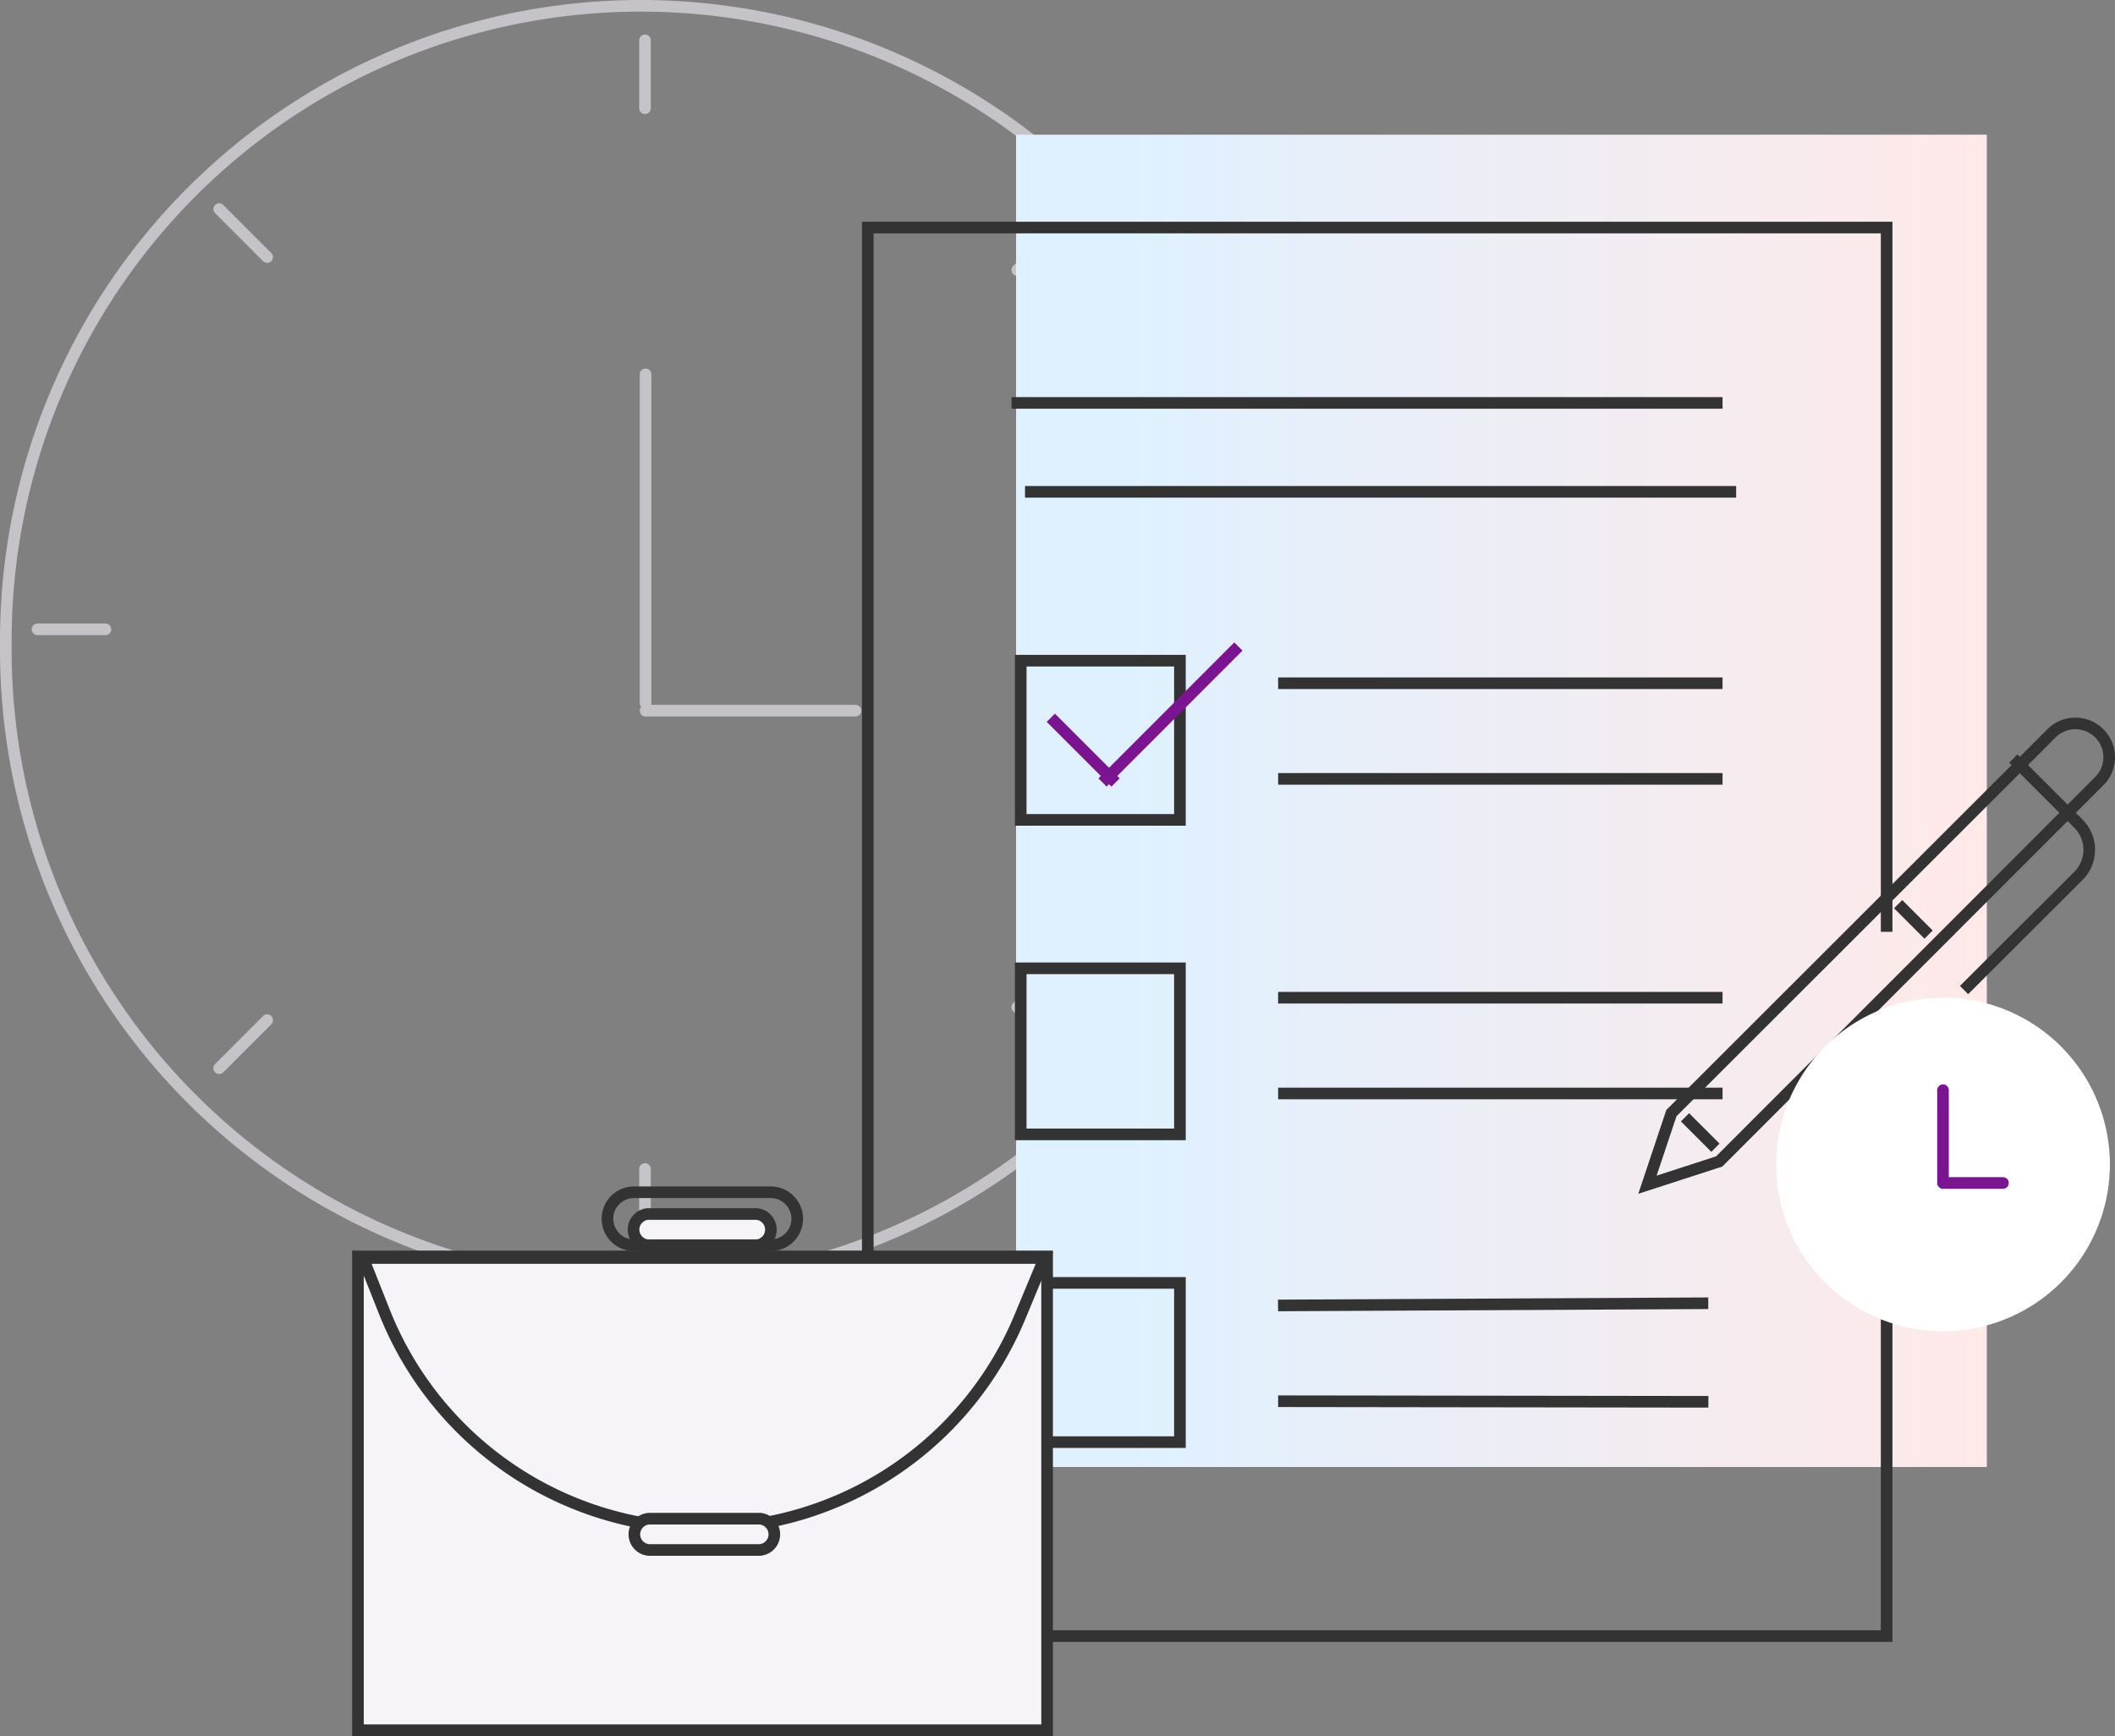 <?xml version="1.0" encoding="UTF-8"?>
<svg xmlns="http://www.w3.org/2000/svg" xmlns:xlink="http://www.w3.org/1999/xlink" id="f16ee1d0-befd-49d2-b9ed-3a282c592cc2" data-name="b29802a7-5487-4fa3-803f-bb3e81554201" viewBox="0 0 181.99 149.38">
  <rect x="0" y="0" width="181.99" height="149.38" fill="#808080" stroke="none"/>
  <defs>
    <linearGradient id="b83f726e-1680-4929-bfc4-a3bf6710c7ac" x1="176.23" y1="424.97" x2="102.81" y2="424.97" gradientTransform="translate(-5.9 -356.06)" gradientUnits="userSpaceOnUse">
      <stop offset="0" stop-color="#ffe9e9"></stop>
      <stop offset="1" stop-color="#dff1ff"></stop>
    </linearGradient>
  </defs>
  <path d="M55.1.5h0a54.64,54.64,0,0,1,54.68,54.6v.84a54.64,54.64,0,0,1-54.66,54.62h0A54.64,54.64,0,0,1,.5,55.94v-.8A54.64,54.64,0,0,1,55.1.5Z" transform="translate(0 0)" fill="none" stroke="#c5c3c7"></path>
  <line x1="55.55" y1="32.21" x2="55.55" y2="60.5" fill="none" stroke="#c5c3c7" stroke-linecap="round"></line>
  <line x1="55.5" y1="3.47" x2="55.5" y2="9.31" fill="none" stroke="#c5c3c7" stroke-linecap="round"></line>
  <line x1="55.5" y1="100.59" x2="55.5" y2="106.42" fill="none" stroke="#c5c3c7" stroke-linecap="round"></line>
  <line x1="3.23" y1="54.15" x2="9.07" y2="54.15" fill="none" stroke="#c5c3c7" stroke-linecap="round"></line>
  <line x1="100.34" y1="54.15" x2="106.18" y2="54.15" fill="none" stroke="#c5c3c7" stroke-linecap="round"></line>
  <line x1="91.66" y1="19.11" x2="87.53" y2="23.24" fill="none" stroke="#c5c3c7" stroke-linecap="round"></line>
  <line x1="22.99" y1="87.78" x2="18.86" y2="91.91" fill="none" stroke="#c5c3c7" stroke-linecap="round"></line>
  <line x1="18.86" y1="17.99" x2="22.99" y2="22.12" fill="none" stroke="#c5c3c7" stroke-linecap="round"></line>
  <line x1="87.53" y1="86.66" x2="91.66" y2="90.78" fill="none" stroke="#c5c3c7" stroke-linecap="round"></line>
  <line x1="73.61" y1="61.15" x2="55.55" y2="61.15" fill="none" stroke="#c5c3c7" stroke-linecap="round"></line>
  <rect x="87.43" y="11.59" width="83.53" height="114.64" fill="url(#b83f726e-1680-4929-bfc4-a3bf6710c7ac)"></rect>
  <path d="M162.34,80.18V19.58H74.67v121.2h87.67V90.47" transform="translate(0 0)" fill="none" stroke="#333"></path>
  <path d="M101.53,56.85v13.7H87.83V56.85Z" transform="translate(0 0)" fill="none" stroke="#333"></path>
  <path d="M101.53,83.32V97.61H87.83V83.32Z" transform="translate(0 0)" fill="none" stroke="#333"></path>
  <path d="M101.53,110.39v13.7H87.83v-13.7Z" transform="translate(0 0)" fill="none" stroke="#333"></path>
  <line x1="109.98" y1="58.79" x2="148.22" y2="58.79" fill="none" stroke="#333"></line>
  <line x1="87.04" y1="34.67" x2="148.22" y2="34.67" fill="none" stroke="#333"></line>
  <line x1="88.2" y1="42.32" x2="149.39" y2="42.32" fill="none" stroke="#333"></line>
  <line x1="109.98" y1="85.85" x2="148.22" y2="85.85" fill="none" stroke="#333"></line>
  <line x1="109.97" y1="112.33" x2="146.99" y2="112.14" fill="none" stroke="#333"></line>
  <line x1="109.98" y1="67.02" x2="148.22" y2="67.02" fill="none" stroke="#333"></line>
  <line x1="90.42" y1="61.76" x2="95.99" y2="67.33" fill="none" stroke="#7a1490"></line>
  <line x1="94.87" y1="67.33" x2="106.56" y2="55.63" fill="none" stroke="#7a1490"></line>
  <line x1="109.98" y1="94.09" x2="148.22" y2="94.09" fill="none" stroke="#333"></line>
  <line x1="109.98" y1="120.57" x2="147" y2="120.62" fill="none" stroke="#333"></line>
  <path d="M90.1,108.11v40.77H30.8V108.11Z" transform="translate(0 0)" fill="#f6f4f9" stroke="#333"></path>
  <path d="M33.1,112.94l-1.86-4.69H89.87l-2.08,5a29.51,29.51,0,0,1-54.69-.31Z" transform="translate(0 0)" fill="#f6f4f9" stroke="#333"></path>
  <path d="M65.18,130.68H55.82a1.35,1.35,0,0,0,0,2.69h9.36a1.35,1.35,0,0,0,.23-2.69A.89.89,0,0,0,65.18,130.68Z" transform="translate(0 0)" fill="#f6f4f9" stroke="#333"></path>
  <path d="M65.1,104.46H55.75a1.35,1.35,0,0,0,0,2.69H65.1a1.35,1.35,0,0,0,0-2.69Z" transform="translate(0 0)" fill="#f6f4f9" stroke="#333"></path>
  <path d="M66.32,102.59H54.55a2.28,2.28,0,1,0,0,4.56H66.32a2.28,2.28,0,0,0,0-4.56Z" transform="translate(0 0)" fill="none" stroke="#333"></path>
  <path d="M176.42,63.21a2.91,2.91,0,1,1,4.32,3.9l-.21.21-32.6,32.62-6.17,2,2.06-6.16Z" transform="translate(0 0)" fill="none" stroke="#333"></path>
  <path d="M173.24,65.27l5.6,5.6a3.18,3.18,0,0,1,0,4.5h0L169,85.19" transform="translate(0 0)" fill="none" stroke="#333"></path>
  <line x1="163.33" y1="77.8" x2="165.95" y2="80.42" fill="none" stroke="#333"></line>
  <line x1="144.99" y1="96.14" x2="147.61" y2="98.76" fill="none" stroke="#333"></line>
  <path d="M167.19,85.84h0a14.36,14.36,0,0,1,14.36,14.35h0a14.36,14.36,0,0,1-14.36,14.36h0a14.34,14.34,0,0,1-14.35-14.35h0a14.34,14.34,0,0,1,14.35-14.35Z" transform="translate(0 0)" fill="#fff"></path>
  <path d="M167.19,93.81v7.85" transform="translate(0 0)" fill="none" stroke="#7a1490" stroke-linecap="round"></path>
  <path d="M172.35,101.79h-5.16" transform="translate(0 0)" fill="none" stroke="#7a1490" stroke-linecap="round"></path>
</svg>
